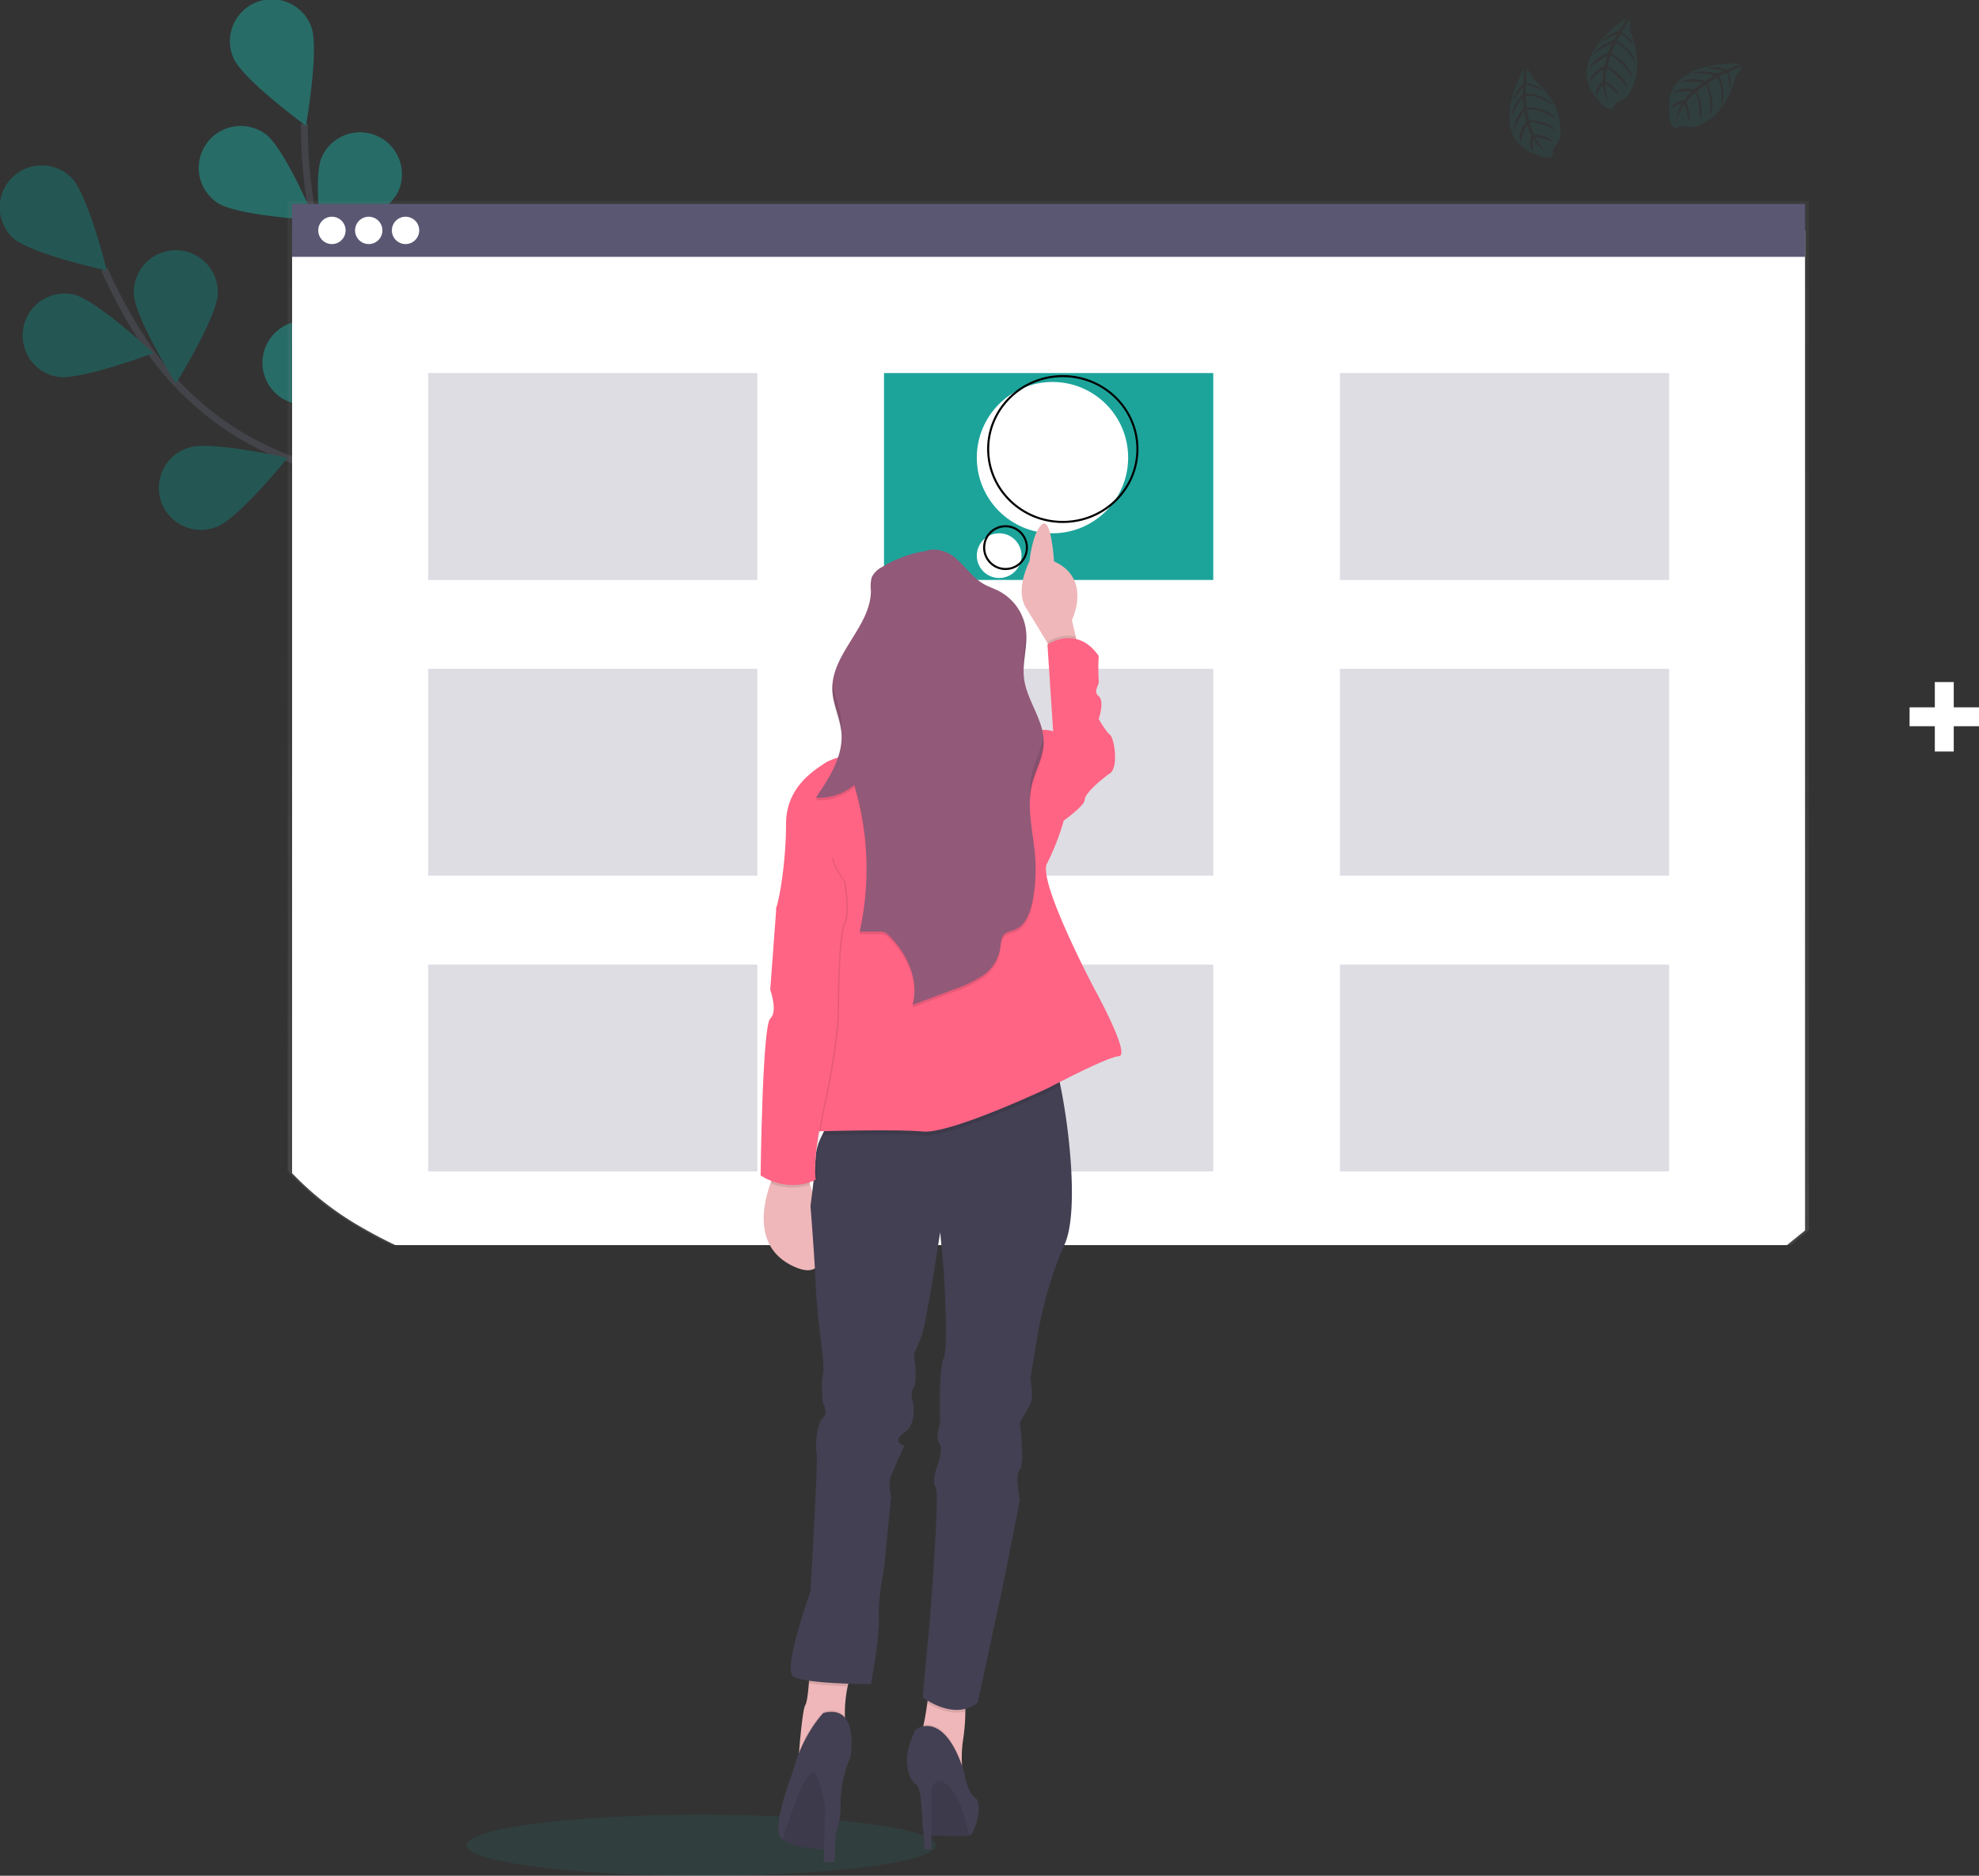 <svg xmlns="http://www.w3.org/2000/svg" xmlns:xlink="http://www.w3.org/1999/xlink" width="575.379" height="545.383" viewBox="0 0 575.379 545.383">
  <rect x="0" y="0" width="575.379" height="545.383" fill="#333333" stroke="none"/>
  <defs>
    <linearGradient id="linear-gradient" x1="0.5" y1="1" x2="0.5" gradientUnits="objectBoundingBox">
      <stop offset="0" stop-color="gray" stop-opacity="0.251"/>
      <stop offset="0.54" stop-color="gray" stop-opacity="0.122"/>
      <stop offset="1" stop-color="gray" stop-opacity="0.102"/>
    </linearGradient>
  </defs>
  <g id="Group_2961" data-name="Group 2961" transform="translate(0.01 0.019)">
    <g id="flowers" transform="translate(-0.01 -0.019)" opacity="0.498">
      <path id="Path_1670" data-name="Path 1670" d="M218.976,269.872s-28.137-49.863-70.537-64.225A86.724,86.724,0,0,1,104.5,172.777,145.58,145.58,0,0,1,91.53,149.46" transform="translate(-61.167 -71.156)" fill="none" stroke="#535461" stroke-miterlimit="10" stroke-width="2"/>
      <path id="Path_1671" data-name="Path 1671" d="M45.591,121.093c4.832,4.667,27.329,9.56,27.329,9.56s-5.5-22.338-10.349-27.029a12.19,12.19,0,1,0-16.98,17.494Z" transform="translate(-41.89 -52.018)" fill="#1ca49b"/>
      <path id="Path_1672" data-name="Path 1672" d="M62.514,185.13c6.6,1.309,28.136-6.845,28.136-6.845s-16.79-15.757-23.4-17.065a12.189,12.189,0,1,0-4.741,23.913Z" transform="translate(-46.084 -75.631)" fill="#1ca49b"/>
      <path id="Path_1673" data-name="Path 1673" d="M133.981,257.027c6.361-2.2,20.8-20.105,20.8-20.105s-22.436-5.132-28.791-2.93a12.19,12.19,0,1,0,7.952,23.035Z" transform="translate(-71.218 -103.769)" fill="#1ca49b"/>
      <path id="Path_1674" data-name="Path 1674" d="M205,297.857c6.643-1.1,23.916-16.3,23.916-16.3s-21.243-8.851-27.886-7.756A12.191,12.191,0,0,0,205,297.857Z" transform="translate(-99.725 -119.405)" fill="#1ca49b"/>
      <path id="Path_1675" data-name="Path 1675" d="M129.913,152.825c0,6.728-12.172,26.259-12.172,26.259s-12.2-19.518-12.2-26.246a12.19,12.19,0,1,1,24.375,0Z" transform="translate(-66.606 -67.627)" fill="#1ca49b"/>
      <path id="Path_1676" data-name="Path 1676" d="M211.022,200.231c-2.012,6.422-19.475,21.408-19.475,21.408s-5.8-22.3-3.811-28.748a12.19,12.19,0,0,1,23.243,7.285Z" transform="translate(-98.366 -84.896)" fill="#1ca49b"/>
      <path id="Path_1677" data-name="Path 1677" d="M282.547,259.779c-.893,6.673-15.573,24.393-15.573,24.393s-9.481-20.968-8.563-27.641a12.19,12.19,0,1,1,24.162,3.248Z" transform="translate(-125.949 -108.631)" fill="#1ca49b"/>
      <path id="Path_1678" data-name="Path 1678" d="M45.591,121.093c4.832,4.667,27.329,9.56,27.329,9.56s-5.5-22.338-10.349-27.029a12.19,12.19,0,1,0-16.98,17.494Z" transform="translate(-41.89 -52.018)" opacity="0.25"/>
      <path id="Path_1679" data-name="Path 1679" d="M62.514,185.13c6.6,1.309,28.136-6.845,28.136-6.845s-16.79-15.757-23.4-17.065a12.189,12.189,0,1,0-4.741,23.913Z" transform="translate(-46.084 -75.631)" opacity="0.25"/>
      <path id="Path_1680" data-name="Path 1680" d="M133.981,257.027c6.361-2.2,20.8-20.105,20.8-20.105s-22.436-5.132-28.791-2.93a12.19,12.19,0,1,0,7.952,23.035Z" transform="translate(-71.218 -103.769)" opacity="0.25"/>
      <path id="Path_1681" data-name="Path 1681" d="M205,297.857c6.643-1.1,23.916-16.3,23.916-16.3s-21.243-8.851-27.886-7.756A12.191,12.191,0,0,0,205,297.857Z" transform="translate(-99.725 -119.405)" opacity="0.25"/>
      <path id="Path_1682" data-name="Path 1682" d="M129.913,152.825c0,6.728-12.172,26.259-12.172,26.259s-12.2-19.518-12.2-26.246a12.19,12.19,0,1,1,24.375,0Z" transform="translate(-66.606 -67.627)" opacity="0.25"/>
      <path id="Path_1683" data-name="Path 1683" d="M211.022,200.231c-2.012,6.422-19.475,21.408-19.475,21.408s-5.8-22.3-3.811-28.748a12.19,12.19,0,0,1,23.243,7.285Z" transform="translate(-98.366 -84.896)" opacity="0.25"/>
      <path id="Path_1684" data-name="Path 1684" d="M282.547,259.779c-.893,6.673-15.573,24.393-15.573,24.393s-9.481-20.968-8.563-27.641a12.19,12.19,0,1,1,24.162,3.248Z" transform="translate(-125.949 -108.631)" opacity="0.25"/>
      <path id="Path_1685" data-name="Path 1685" d="M254.251,242.012s-5.5-56.995-38.461-87.309a86.7,86.7,0,0,1-26.852-47.856,145.67,145.67,0,0,1-2.4-26.577" transform="translate(-98.063 -44.286)" fill="none" stroke="#535461" stroke-miterlimit="10" stroke-width="2"/>
      <path id="Path_1686" data-name="Path 1686" d="M152.216,38.2c2.52,6.245,21.121,19.793,21.121,19.793s4.006-22.662,1.492-28.907A12.2,12.2,0,1,0,152.2,38.2Z" transform="translate(-84.382 -21.441)" fill="#1ca49b"/>
      <path id="Path_1687" data-name="Path 1687" d="M141.72,103.616c5.5,3.872,28.485,5.138,28.485,5.138s-8.912-21.2-14.417-25.072a12.2,12.2,0,1,0-14.068,19.934Z" transform="translate(-78.652 -44.744)" fill="#1ca49b"/>
      <path id="Path_1688" data-name="Path 1688" d="M178.048,198.306c6.728.569,27.182-9.946,27.182-9.946s-18.429-13.781-25.139-14.343a12.19,12.19,0,1,0-2.043,24.289Z" transform="translate(-90.323 -80.665)" fill="#1ca49b"/>
      <path id="Path_1689" data-name="Path 1689" d="M226.354,264.378c6.52,1.688,28.473-5.211,28.473-5.211s-15.836-16.7-22.35-18.387a12.19,12.19,0,1,0-6.117,23.6Z" transform="translate(-109.979 -106.466)" fill="#1ca49b"/>
      <path id="Path_1690" data-name="Path 1690" d="M216.358,101.555c-2.722,6.153-21.769,19.066-21.769,19.066s-3.242-22.778-.52-28.938a12.19,12.19,0,1,1,22.291,9.873Z" transform="translate(-100.564 -45.9)" fill="#1ca49b"/>
      <path id="Path_1691" data-name="Path 1691" d="M268.189,177.269c-4.44,5.058-26.479,11.683-26.479,11.683s3.719-22.7,8.166-27.763a12.186,12.186,0,1,1,18.313,16.081Z" transform="translate(-119.488 -74.1)" fill="#1ca49b"/>
      <path id="Path_1692" data-name="Path 1692" d="M311.683,261c-3.523,5.737-24.124,15.989-24.124,15.989s-.171-23.011,3.352-28.748A12.2,12.2,0,0,1,311.708,261Z" transform="translate(-137.292 -107.256)" fill="#1ca49b"/>
    </g>
    <ellipse id="Ellipse_1078" data-name="Ellipse 1078" cx="68.219" cy="8.881" rx="68.219" ry="8.881" transform="translate(135.65 527.601)" fill="#1ca49b" opacity="0.1"/>
    <g id="browser" transform="translate(83.641 58.431)">
      <path id="Path_1706" data-name="Path 1706" d="M620.926,416.183V117H178.65V399.019a87.947,87.947,0,0,0,19.526,15.707q5.235,3.175,10.693,5.8H615.65Z" transform="translate(-178.65 -117)" fill="url(#linear-gradient)"/>
      <path id="Path_1707" data-name="Path 1707" d="M620.609,421.742V131H180.73V405.086a88.053,88.053,0,0,0,19.407,15.292q5.209,3.058,10.641,5.64h404.57Z" transform="translate(-179.458 -122.437)" fill="#fff"/>
      <rect id="Rectangle_1497" data-name="Rectangle 1497" width="439.873" height="15.377" transform="translate(1.278 0.85)" fill="#5a5773"/>
    </g>
    <g id="buttons" transform="translate(92.516 62.994)">
      <circle id="Ellipse_1083" data-name="Ellipse 1083" cx="3.976" cy="3.976" r="3.976" fill="#fff"/>
      <circle id="Ellipse_1084" data-name="Ellipse 1084" cx="3.976" cy="3.976" r="3.976" transform="translate(10.704)" fill="#fff"/>
      <circle id="Ellipse_1085" data-name="Ellipse 1085" cx="3.976" cy="3.976" r="3.976" transform="translate(21.408)" fill="#fff"/>
    </g>
    <g id="boxes" transform="translate(124.468 107.789)">
      <rect id="Rectangle_1498" data-name="Rectangle 1498" width="95.725" height="60.151" transform="translate(132.541 0.663)" fill="#1ca49b"/>
      <rect id="Rectangle_1499" data-name="Rectangle 1499" width="95.725" height="60.151" transform="translate(0 0.663)" fill="#5a5773" opacity="0.2"/>
      <rect id="Rectangle_1500" data-name="Rectangle 1500" width="95.725" height="60.151" transform="translate(265.082 0.663)" fill="#5a5773" opacity="0.2"/>
      <rect id="Rectangle_1501" data-name="Rectangle 1501" width="95.725" height="60.151" transform="translate(0 86.657)" fill="#5a5773" opacity="0.2"/>
      <rect id="Rectangle_1502" data-name="Rectangle 1502" width="95.725" height="60.151" transform="translate(132.541 86.657)" fill="#5a5773" opacity="0.2"/>
      <rect id="Rectangle_1503" data-name="Rectangle 1503" width="95.725" height="60.151" transform="translate(265.082 86.657)" fill="#5a5773" opacity="0.2"/>
      <rect id="Rectangle_1504" data-name="Rectangle 1504" width="95.725" height="60.151" transform="translate(0 172.645)" fill="#5a5773" opacity="0.2"/>
      <rect id="Rectangle_1505" data-name="Rectangle 1505" width="95.725" height="60.151" transform="translate(132.541 172.645)" fill="#5a5773" opacity="0.2"/>
      <rect id="Rectangle_1506" data-name="Rectangle 1506" width="95.725" height="60.151" transform="translate(265.082 172.645)" fill="#5a5773" opacity="0.2"/>
      <g id="Group_2962" data-name="Group 2962" transform="translate(158.894 0)">
        <circle id="Ellipse_832" data-name="Ellipse 832" cx="6.5" cy="6.5" r="6.5" transform="translate(0.628 47.25)" fill="#fff"/>
        <g id="Ellipse_833" data-name="Ellipse 833" transform="translate(2.459 44.897)" fill="none" stroke="#000" stroke-width="0.6">
          <circle cx="6.519" cy="6.519" r="6.519" stroke="none"/>
          <circle cx="6.519" cy="6.519" r="6.219" fill="none"/>
        </g>
        <circle id="Ellipse_834" data-name="Ellipse 834" cx="22" cy="22" r="22" transform="translate(0.628 3.25)" fill="#fff"/>
        <g id="Ellipse_835" data-name="Ellipse 835" transform="translate(3.628 1.25)" fill="none" stroke="#000" stroke-width="0.6">
          <ellipse cx="22" cy="21.5" rx="22" ry="21.5" stroke="none"/>
          <ellipse cx="22" cy="21.5" rx="21.7" ry="21.2" fill="none"/>
        </g>
      </g>
    </g>
    <g id="woman" transform="translate(221.128 152.179)">
      <path id="Path_1709" data-name="Path 1709" d="M530.519,261.79l-6.606,2.337-2.4-3.976c-1.835-3.058-4.38-7.242-6.258-10.282-3.315-5.346,1.021-13.493,1.021-13.493s.783-8.178,3.572-10.7,3.566,10.7,3.566,10.7c11.2,5.089,5.2,17.059,5.2,17.059l1.089,4.746Z" transform="translate(-438.102 -225.358)" fill="#efb7b9"/>
      <path id="Path_1710" data-name="Path 1710" d="M535.284,282.489l-6.606,2.337-2.4-3.976V280.5a11.5,11.5,0,0,1,8.2-1.621Z" transform="translate(-442.868 -246.057)" opacity="0.1"/>
      <path id="Path_1711" data-name="Path 1711" d="M523.56,309.763l3.309-2.8-1.658-25.213s8.563-5.86,14.9,3.309a64.361,64.361,0,0,0,0,7.132c.257,1.529-1.78,3.058,0,4.581s0,6.624,0,6.624,2.012,3.566,3.284,4.581,2.551,9.426,0,11.206-7.333,5.86-7.333,7.64-6.117,6.117-6.117,6.117l-5.37-7.1Z" transform="translate(-441.811 -246.54)" fill="#ff6484"/>
      <path id="Path_1712" data-name="Path 1712" d="M400.668,558.315c-12.343-5.236-9.6-18.026-7.279-24.467a33.316,33.316,0,0,1,1.633-3.817l6.924-4.2s1.413,3.6,2.924,8.435C408.375,545.507,412.406,563.3,400.668,558.315Z" transform="translate(-390.484 -342.042)" fill="#efb7b9"/>
      <path id="Path_1713" data-name="Path 1713" d="M424.04,767.63a20.785,20.785,0,0,0-1.835,5.15,37.188,37.188,0,0,0-.8,8.765c.049,2.037.22,3.37.22,3.37l-13.75,9.456s.08-1.107.214-2.734c.355-4.33,1.095-12.368,1.792-13.407.483-.722.82-3.621,1.034-6.312s.3-5.052.3-5.052S427.765,760.663,424.04,767.63Z" transform="translate(-396.888 -434.658)" fill="#efb7b9"/>
      <path id="Path_1714" data-name="Path 1714" d="M478.836,780.032s0,2.63-.1,5.689a58.228,58.228,0,0,1-.667,8.349,34.365,34.365,0,0,0-.312,6.985c.092,3.058.312,5.811.312,5.811s-14.037-13.273-12.606-14.325a6.51,6.51,0,0,0,1.113-2.918c.428-1.835.813-4.282,1.1-6.361.343-2.477.557-4.471.557-4.471Z" transform="translate(-419.211 -440.276)" fill="#efb7b9"/>
      <path id="Path_1715" data-name="Path 1715" d="M425.99,767.63a20.8,20.8,0,0,0-1.835,5.15,112.441,112.441,0,0,1-11.255-.862c.208-2.63.3-5.052.3-5.052S429.715,760.663,425.99,767.63Z" transform="translate(-398.838 -434.658)" opacity="0.1"/>
      <path id="Path_1716" data-name="Path 1716" d="M480.307,780.039s0,2.63-.1,5.688c-4.38,1.119-8.881-1.119-11.059-2.447.343-2.477.557-4.471.557-4.471Z" transform="translate(-420.682 -440.284)" opacity="0.1"/>
      <path id="Path_1717" data-name="Path 1717" d="M483.859,533.432c-5.6,12.233-7.9,26.742-7.9,26.742l-2.037,12.234s1.021,5.346,0,7.383-3.058,5.352-3.058,5.352,1.529,12.478,0,13.75,0,8.912,0,8.912l-5.1,25.69-7.132,33.1c-6.875,5.609-16.026-1.523-16.026-1.523l2.018-21.647s3.058-37.923,1.786-39.477.508-6.367.508-6.367,1.786-4.588.514-6.368.251-5.6.251-5.6-.507-15.536,1.022-19.1,0-25.623,0-25.623l-.612-6.869-.355-3.8-.031-.373s-.232,1.523-.612,3.884c-1.125,7.187-3.523,22.081-4.471,25.146a32.737,32.737,0,0,1-2.612,6.368s1.321,7.64,0,9.677a4.737,4.737,0,0,0-.2,4.33s1.272,6.368-2.551,8.912,0,3.823,0,3.823-2.8,6.117-3.817,8.655,0,6.117,0,6.117l-2.037,20.625s-1.786,8.655-1.529,14.515-2.294,19.353-2.294,19.353-19.61,0-22.632-2.294,5.046-24.668,5.046-24.668,2.294-39.22,1.78-40.235,0-8.661,1.786-10.184,0-4.588,0-4.588-.508-6.117,0-7.64-.08-6.624-.08-6.624-1.706-12.478-1.957-19.61-1.529-23.17-1.529-23.17,1.333-9.921,1.535-14.643a16.622,16.622,0,0,1,1.835-5.952,53.071,53.071,0,0,1,3.792-6.655s60.341-17.836,62.873-16.062c.673.471,1.651,3.67,2.618,8.3C485.351,500.158,487.981,524.441,483.859,533.432Z" transform="translate(-395.492 -323.778)" fill="#444053"/>
      <circle id="Ellipse_1086" data-name="Ellipse 1086" cx="17.573" cy="17.573" r="17.573" transform="translate(33.617 18.859)" fill="#a1616a"/>
      <path id="Path_1718" data-name="Path 1718" d="M488.429,487.234c-2.024,1.04-3.382,1.755-3.382,1.755s-28.522,13.5-36.632,12.735c-6.276-.611-22.3-.263-29.274-.092a53.1,53.1,0,0,1,3.792-6.655s60.347-17.83,62.879-16.056C486.484,479.4,487.463,482.591,488.429,487.234Z" transform="translate(-401.261 -323.778)" opacity="0.1"/>
      <path id="Path_1719" data-name="Path 1719" d="M431.761,327.949s-16.276,2.569-20.118,5.089-11.45,7.389-11.45,17.83-1.78,21.139-2.8,24.191,16.044,27.757,16.044,27.757l-6.117,37.44s24.466-.765,32.614,0,36.657-12.735,36.657-12.735,16.809-8.912,20.375-9.175-7.132-19.61-7.132-19.61-16.558-31.317-13.756-36.412a70.373,70.373,0,0,0,4.857-12.478l-3.058-25.971a9.991,9.991,0,0,0-8.4,1.272c-3.823,2.8-16.808,1.272-16.808,1.272Z" transform="translate(-392.798 -263.454)" fill="#ff6484"/>
      <path id="Path_1720" data-name="Path 1720" d="M401.485,396.906l-6.386,1.78-1.768,23.965s2.294,6.367,0,8.4-2.8,45.587-2.8,45.587,7.389,5.346,16.044,1.272c0,0-1.272-4.838,2.55-22.411s3.817-26.485,3.817-26.485,0-21.9,1.786-25.47,0-12.478,0-12.478-3.566-4.838-3.315-6.618S401.485,396.906,401.485,396.906Z" transform="translate(-390.151 -287.08)" opacity="0.1"/>
      <path id="Path_1721" data-name="Path 1721" d="M406.141,534.294a16.263,16.263,0,0,1-11.481-.416,33.271,33.271,0,0,1,1.633-3.817l6.924-4.2S404.655,529.463,406.141,534.294Z" transform="translate(-391.755 -342.054)" opacity="0.1"/>
      <path id="Path_1722" data-name="Path 1722" d="M400.859,396.89l-6.368,1.78-1.78,23.965s2.294,6.367,0,8.4-2.8,45.587-2.8,45.587,7.395,5.34,16.044,1.248c0,0-1.272-4.838,2.544-22.411s3.823-26.485,3.823-26.485,0-21.9,1.78-25.47,0-12.478,0-12.478-3.566-4.838-3.309-6.618S400.859,396.89,400.859,396.89Z" transform="translate(-389.91 -287.065)" fill="#ff6484"/>
      <path id="Path_1735" data-name="Path 1735" d="M421.67,794.76l-13.75,9.456s.08-1.107.214-2.734a37.069,37.069,0,0,1,7.04-11.493c3.1-.807,5.058-.061,6.276,1.4C421.5,793.421,421.67,794.76,421.67,794.76Z" transform="translate(-396.904 -444.497)" opacity="0.1"/>
      <path id="Path_1736" data-name="Path 1736" d="M419.294,803.5a34.127,34.127,0,0,0-2.869,14.068,21.817,21.817,0,0,1-2.911,11.322,11.18,11.18,0,0,1-.967,1.382s-9.554-.08-12.9-2.851a3.3,3.3,0,0,1-.9-1.1c-1.914-3.817,3.725-18.429,3.725-18.429,2.96-11.267,8.973-17.286,8.973-17.286C422.156,787.831,419.294,803.5,419.294,803.5Z" transform="translate(-393.188 -444.735)" fill="#444053"/>
      <path id="Path_1737" data-name="Path 1737" d="M414.336,840.08a11.117,11.117,0,0,1-.966,1.383s-9.554-.079-12.9-2.85c1.645-5.444,6.893-21.916,9.352-19.115C412.135,822.128,413.743,834.784,414.336,840.08Z" transform="translate(-394.011 -455.961)" opacity="0.1"/>
      <path id="Path_1738" data-name="Path 1738" d="M420.577,820.516l-.667,24.674h3.205s.52-21.646,1.951-24.674S420.577,820.516,420.577,820.516Z" transform="translate(-401.56 -455.957)" fill="#444053"/>
      <path id="Path_1739" data-name="Path 1739" d="M478.071,813.688s-14.037-13.273-12.606-14.325a6.505,6.505,0,0,0,1.113-2.918c2.7-.471,7.34.655,11.181,11.432C477.851,810.935,478.071,813.688,478.071,813.688Z" transform="translate(-419.211 -447.098)" opacity="0.1"/>
      <path id="Path_1740" data-name="Path 1740" d="M477.889,828.737a1.423,1.423,0,0,1-.337.1c-1.651.287-7.737.122-11.144,0a2.41,2.41,0,0,1-2.33-2.4c0-.918,0-2.037-.073-3.23-.159-3.768-.612-8.252-1.964-9.26-2.391-1.835-4.282-8.062,0-15.946,0,0,8.208-6.27,14.13,12.576,0,0,.575,5.376,3.15,7.285S479.039,828.193,477.889,828.737Z" transform="translate(-416.93 -447.345)" fill="#444053"/>
      <path id="Path_1741" data-name="Path 1741" d="M480.4,838.911c-1.651.288-7.738.122-11.145,0a2.41,2.41,0,0,1-2.33-2.4c0-.918,0-2.037-.073-3.23,1.034-4.563,2.52-9.26,4.434-10.331C471.3,822.941,477.089,822.286,480.4,838.911Z" transform="translate(-419.789 -457.422)" opacity="0.1"/>
      <path id="Path_1742" data-name="Path 1742" d="M423.46,799.47,425,820h1.957V797.72Z" transform="translate(-377.31 -434.501)" fill="#444053"/>
      <path id="Path_1743" data-name="Path 1743" d="M451.053,239.11a35.12,35.12,0,0,0-15.671,5.034,6.512,6.512,0,0,0-2.954,2.967,9.828,9.828,0,0,0-.238,3.67c.165,10.533-11.579,18.5-11.212,29.029.147,4.178,2.245,8.068,2.63,12.233.642,6.948-3.468,13.34-7.407,19.1a15.818,15.818,0,0,0,11.163-3.7,84.649,84.649,0,0,1,1.56,42.664h5.633a4.285,4.285,0,0,1,1.645.2,4.132,4.132,0,0,1,1.3.973c5.267,5.242,8.8,12.992,6.783,20.148l11.989-4.5a35.606,35.606,0,0,0,8.276-3.945,11.951,11.951,0,0,0,5.114-7.37c.324-1.835.22-4.025,1.731-5.089a9.412,9.412,0,0,1,2.361-.875c3.291-1.162,4.746-4.967,5.419-8.392a48.327,48.327,0,0,0,.765-12.765c-.532-7.157-2.649-14.423-.905-21.408.985-3.921,3.175-7.572,3.352-11.622.287-6.673-4.93-12.423-5.707-19.059-.545-4.624,1.125-9.3.581-13.927a14.961,14.961,0,0,0-7.872-11.359c-1.474-.758-3.058-1.266-4.514-2.1-3.321-1.927-5.444-5.395-8.459-7.78s-8.037-3.285-10.306-.183Z" transform="translate(-400.119 -230.68)" opacity="0.1"/>
      <path id="Path_1744" data-name="Path 1744" d="M451.053,237.853a35.119,35.119,0,0,0-15.671,5.034,6.512,6.512,0,0,0-2.954,2.967,9.828,9.828,0,0,0-.238,3.67c.165,10.533-11.579,18.5-11.212,29.035.147,4.172,2.245,8.062,2.63,12.233.642,6.949-3.468,13.34-7.407,19.1a15.9,15.9,0,0,0,11.163-3.7,84.62,84.62,0,0,1,1.56,42.651h5.633a4.28,4.28,0,0,1,1.645.208,4.026,4.026,0,0,1,1.3.966c5.266,5.248,8.8,12.992,6.783,20.148l11.989-4.5a35.621,35.621,0,0,0,8.276-3.945,11.952,11.952,0,0,0,5.114-7.371c.324-1.835.22-4.025,1.731-5.089a9.414,9.414,0,0,1,2.361-.875c3.291-1.162,4.746-4.967,5.419-8.392a48.325,48.325,0,0,0,.783-12.778c-.532-7.156-2.649-14.423-.905-21.408.985-3.921,3.174-7.572,3.352-11.622.287-6.673-4.93-12.423-5.707-19.059-.544-4.624,1.126-9.3.581-13.927a14.973,14.973,0,0,0-7.872-11.359c-1.474-.758-3.058-1.266-4.514-2.1-3.321-1.933-5.444-5.4-8.459-7.786s-8.037-3.285-10.306-.184Z" transform="translate(-400.119 -230.187)" fill="#925978"/>
      <g id="Group_2960" data-name="Group 2960" transform="translate(20.851 16.792)" opacity="0.1">
        <path id="Path_1745" data-name="Path 1745" d="M442.3,252.81a6.785,6.785,0,0,0-.037.709C442.278,253.287,442.291,253.049,442.3,252.81Z" transform="translate(-431.09 -252.81)"/>
        <path id="Path_1746" data-name="Path 1746" d="M514.967,286.665c.22-3.242.942-6.5.673-9.725C515.438,280.182,514.716,283.436,514.967,286.665Z" transform="translate(-459.305 -262.181)"/>
        <path id="Path_1747" data-name="Path 1747" d="M426.636,312.126c-.355-3.792-2.122-7.34-2.538-11.126a13.944,13.944,0,0,0-.092,2.092c.147,4.129,2.2,7.988,2.612,12.1A16.516,16.516,0,0,0,426.636,312.126Z" transform="translate(-423.999 -271.524)"/>
        <path id="Path_1748" data-name="Path 1748" d="M518.576,337.1a26.229,26.229,0,0,0-.612,7.6,23.047,23.047,0,0,1,.612-4.41c.985-3.921,3.175-7.572,3.352-11.622a12.619,12.619,0,0,0-.1-2.153C521.353,330.149,519.451,333.538,518.576,337.1Z" transform="translate(-460.467 -281.431)"/>
      </g>
    </g>
    <g id="leaves" transform="translate(438.841 5.253)">
      <path id="Path_1754" data-name="Path 1754" d="M855.934,51.661s-23.274-1.4-20.527,14.906a3.978,3.978,0,0,0,2.067,4.19s.043-1.223,2.386-.8a10.709,10.709,0,0,0,2.526.122,5.241,5.241,0,0,0,3.083-1.278h0s6.539-2.7,9.083-13.389c0,0,1.884-2.337,1.835-2.936l-3.927,1.682s1.34,2.832.281,5.187c0,0-.122-5.089-.881-4.967-.153,0-2.037.979-2.037.979s2.306,4.936.563,8.527c0,0,.66-6.08-1.284-8.166l-2.777,1.645s2.7,5.1.868,9.254c0,0,.471-6.38-1.45-8.863L843.236,59.7s2.538,5,1.009,8.447c0,0-.2-7.432-1.535-7.988a15.139,15.139,0,0,0-2.52,2.728s1.731,3.67.655,5.566c0,0-.661-4.942-1.223-4.967,0,0-2.183,3.279-2.41,5.5a11.933,11.933,0,0,1,1.878-5.841,6.527,6.527,0,0,0-3.34,1.737s.336-2.318,3.878-2.526a15.249,15.249,0,0,1,2.288-2.636s-3.523-.294-5.658.654c0,0,1.878-2.19,6.306-1.223l2.447-2.019s-4.636-.612-6.606.067c0,0,2.263-1.933,7.273-.526l2.691-1.609a24.161,24.161,0,0,0-6.306-.544s2.483-1.34,7.1.11l1.927-.862s-2.9-.569-3.743-.661-.893-.324-.893-.324a10.008,10.008,0,0,1,5.438.612S856,51.918,855.934,51.661Z" transform="translate(-788.806 -38.437)" fill="#1ca49b" opacity="0.1"/>
      <path id="Path_1755" data-name="Path 1755" d="M807.564,30.06s-19.573,12.668-7.7,24.173a3.98,3.98,0,0,0,4.147,2.153s-.685-1,1.45-2.061a10.632,10.632,0,0,0,2.11-1.4,5.266,5.266,0,0,0,1.731-2.856h0s3.67-6.055-.611-16.172c0,0,.134-3-.282-3.438l-2.165,3.67s2.759,1.486,3.3,4.006c0,0-3.114-4.019-3.67-3.474-.11.11-1.064,2-1.064,2s4.789,2.606,5.5,6.526c0,0-3.058-5.291-5.878-5.811l-1.273,2.936s5.2,2.508,6.19,6.942c0,0-3.407-5.419-6.422-6.282l-.856,3.058s5.016,2.545,5.817,6.239c0,0-4.563-5.86-5.97-5.5a15.509,15.509,0,0,0-.416,3.67s3.56,1.908,3.829,4.1c0,0-3.462-3.59-3.908-3.291,0,0,.183,3.933,1.327,5.878a11.945,11.945,0,0,1-1.945-5.817,6.544,6.544,0,0,0-1.664,3.376s-1.1-2.067,1.633-4.331a16.75,16.75,0,0,1,.275-3.48,14.161,14.161,0,0,0-4.172,3.878s.22-2.875,4.373-4.7l.8-3.089s-4.11,2.239-5.279,3.97c0,0,.679-2.9,5.542-4.734l1.224-2.893a24.894,24.894,0,0,0-5.407,3.3s1.224-2.557,5.787-4.117l1.039-1.835s-2.673,1.26-3.407,1.688-.912.269-.912.269a10.027,10.027,0,0,1,4.741-2.734S807.772,30.231,807.564,30.06Z" transform="translate(-773.606 -30.06)" fill="#1ca49b" opacity="0.1"/>
      <path id="Path_1756" data-name="Path 1756" d="M763.533,54.155s-11.7,20.185,4.1,25.035a3.944,3.944,0,0,0,4.673,0s-1.058-.575.361-2.489a10.7,10.7,0,0,0,1.223-2.2,5.285,5.285,0,0,0,.251-3.334h0s.52-7.059-7.89-14.136c0,0-1.224-2.728-1.835-2.93l-.263,4.282s3.132.073,4.765,2.074c0,0-4.6-2.171-4.832-1.444-.049.147-.043,2.263-.043,2.263s5.5.165,7.946,3.334c0,0-5.138-3.321-7.872-2.514l.2,3.193s5.768-.122,8.661,3.383c0,0-5.505-3.285-8.563-2.685l.612,3.113s5.627,0,8.013,2.924c0,0-6.728-3.156-7.823-2.22a15.113,15.113,0,0,0,1.3,3.48s4.037.086,5.273,1.915c0,0-4.716-1.633-4.979-1.156,0,0,1.951,3.419,3.854,4.63a11.947,11.947,0,0,1-4.374-4.282,6.55,6.55,0,0,0,.049,3.762s-1.921-1.34-.514-4.6a15.379,15.379,0,0,1-1.327-3.223,14.534,14.534,0,0,0-1.957,5.346s-1.113-2.661,1.762-6.166l-.691-3.119s-2.649,3.86-2.905,5.933c0,0-.71-2.893,2.8-6.728l-.233-3.126a24.425,24.425,0,0,0-3.315,5.395s-.086-2.826,3.285-6.294l.092-2.11s-1.835,2.33-2.269,3.058-.691.624-.691.624a10.068,10.068,0,0,1,2.985-4.594S763.789,54.21,763.533,54.155Z" transform="translate(-759.362 -39.396)" fill="#1ca49b" opacity="0.1"/>
    </g>
    <path id="Path_1758" data-name="Path 1758" d="M927.855,331.55h-7.34v-7.34H915.01v7.34h-7.34v5.505h7.34v7.34h5.505v-7.34h7.34Z" transform="translate(-352.486 -125.91)" fill="#fff"/>
  </g>
</svg>
